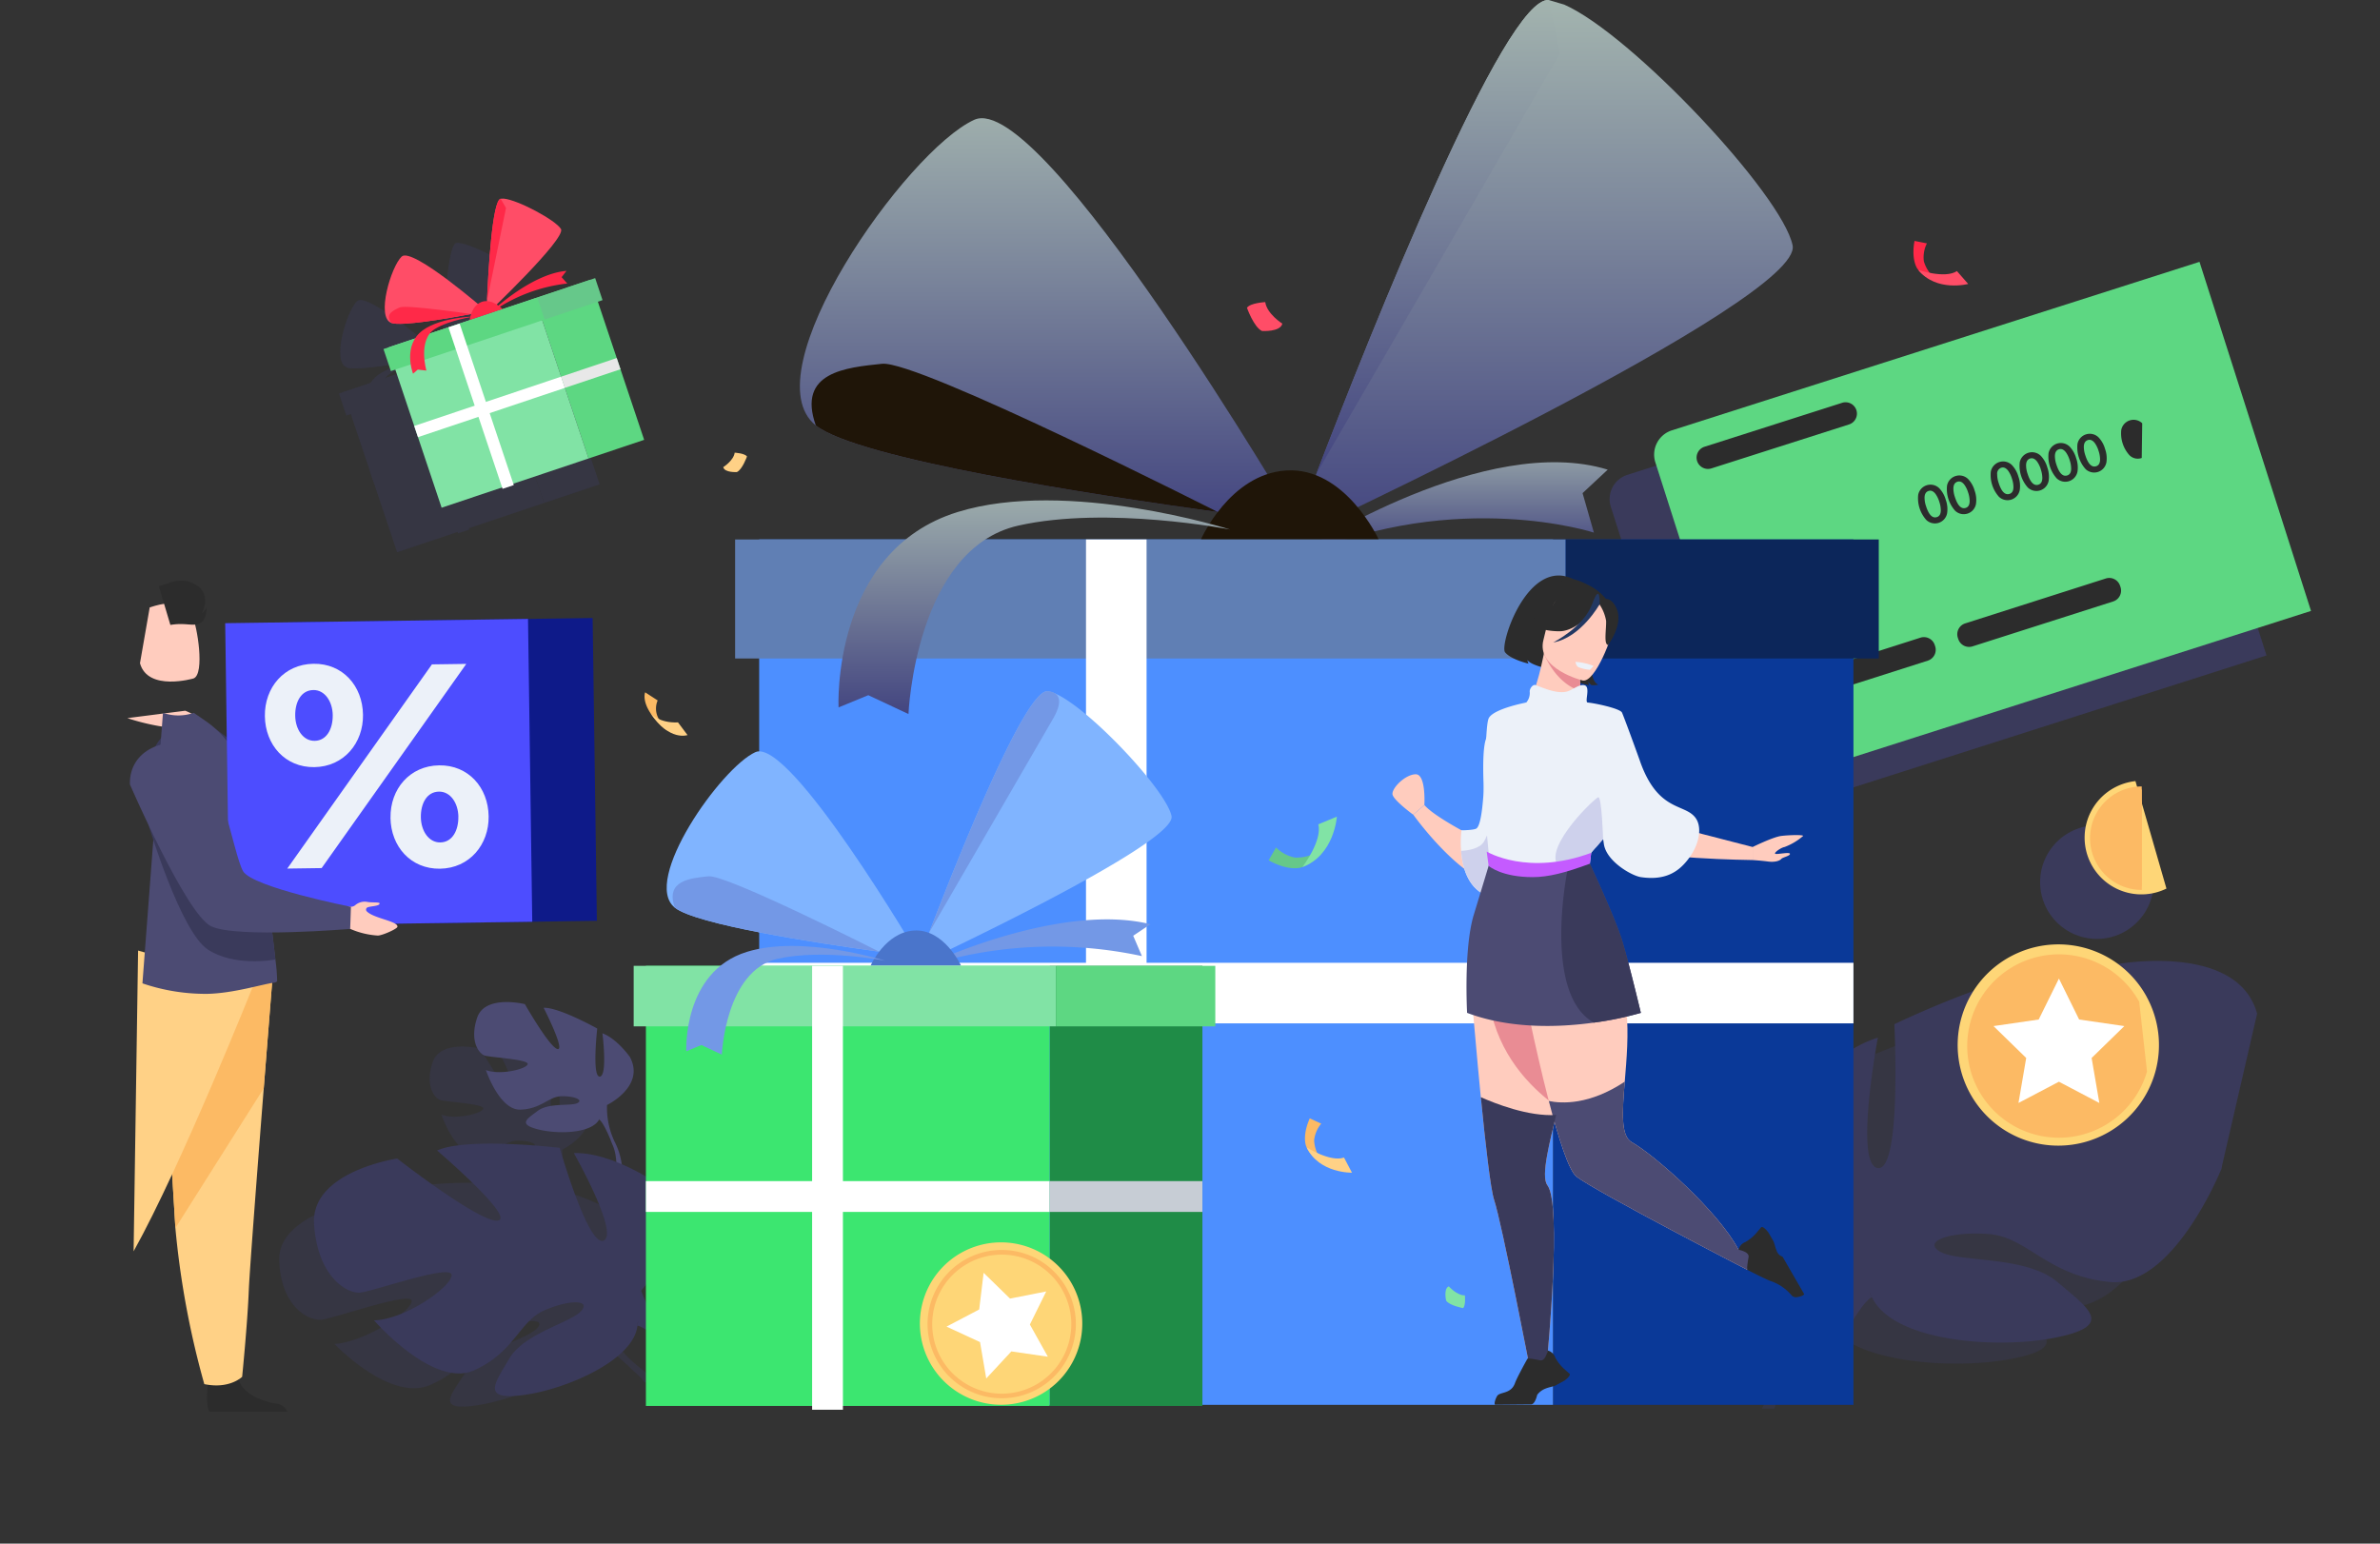 <svg xmlns="http://www.w3.org/2000/svg" xmlns:xlink="http://www.w3.org/1999/xlink" width="533.576" height="346.094" viewBox="0 0 533.576 346.094">
  <rect x="0" y="0" width="533.576" height="346.094" fill="#333333" stroke="none"/>
  <defs>
    <linearGradient id="linear-gradient" x1="0.5" x2="0.5" y2="1" gradientUnits="objectBoundingBox">
      <stop offset="0" stop-color="#a4b5af"/>
      <stop offset="1" stop-color="#434580"/>
    </linearGradient>
  </defs>
  <g id="Group_17794" data-name="Group 17794" transform="translate(5828.184 -8397.015)">
    <g id="Group_17791" data-name="Group 17791" transform="translate(-16.651 -461)">
      <path id="Path_46667" data-name="Path 46667" d="M1516.363,702.748l-118.317,37.791a5.7,5.7,0,0,1-7.141-3.683l-21.542-67.446a5.7,5.7,0,0,1,3.683-7.141l118.318-37.791" transform="translate(-6819.765 8302.224)" fill="#3a3a5b"/>
      <path id="Path_46668" data-name="Path 46668" d="M1483.447,882.713l-31.534,10.073a2.554,2.554,0,0,1-3.2-1.651l-.1-.3a2.554,2.554,0,0,1,1.652-3.2L1481.8,877.56a2.554,2.554,0,0,1,3.2,1.651l.1.3a2.554,2.554,0,0,1-1.651,3.2Z" transform="translate(-6872.758 8133.406)" fill="#3a3a5b"/>
      <path id="Path_46669" data-name="Path 46669" d="M1608.375,842.811l-31.533,10.072a2.553,2.553,0,0,1-3.2-1.651l-.1-.3a2.553,2.553,0,0,1,1.651-3.2l31.533-10.072a2.554,2.554,0,0,1,3.2,1.651l.1.3a2.553,2.553,0,0,1-1.651,3.2Z" transform="translate(-6956.131 8160.035)" fill="#3a3a5b"/>
      <path id="Path_46670" data-name="Path 46670" d="M1553.115,778.027a6.157,6.157,0,0,1,.3,3.018,2.789,2.789,0,0,1-4.673,1.493,7.329,7.329,0,0,1-1.812-5.638,2.81,2.81,0,0,1,4.695-1.5,6.19,6.19,0,0,1,1.49,2.626Zm-1.448.457a6.116,6.116,0,0,0-.824-1.738q-.731-.983-1.587-.709-.878.281-.9,1.491a5.894,5.894,0,0,0,.329,1.91q.939,2.943,2.438,2.463.868-.278.878-1.509a6.068,6.068,0,0,0-.33-1.9Z" transform="translate(-6938.4 8202.034)" fill="#3a3a5b"/>
      <path id="Path_46671" data-name="Path 46671" d="M1572.575,771.814a6.162,6.162,0,0,1,.3,3.018,2.79,2.79,0,0,1-4.672,1.493,7.326,7.326,0,0,1-1.813-5.637,2.81,2.81,0,0,1,4.694-1.5A6.189,6.189,0,0,1,1572.575,771.814Zm-1.448.457a6.1,6.1,0,0,0-.824-1.739q-.731-.982-1.587-.709a1.386,1.386,0,0,0-.9,1.491,5.9,5.9,0,0,0,.328,1.91q.941,2.943,2.438,2.463.868-.277.875-1.509a6.079,6.079,0,0,0-.329-1.91Z" transform="translate(-6951.391 8206.182)" fill="#3a3a5b"/>
      <path id="Path_46672" data-name="Path 46672" d="M1602.075,762.388a6.16,6.16,0,0,1,.3,3.018,2.791,2.791,0,0,1-4.673,1.493,7.329,7.329,0,0,1-1.812-5.638,2.81,2.81,0,0,1,4.695-1.5,6.189,6.189,0,0,1,1.489,2.626Zm-1.448.457a6.105,6.105,0,0,0-.824-1.739q-.73-.982-1.587-.709a1.388,1.388,0,0,0-.9,1.49,5.907,5.907,0,0,0,.328,1.91q.94,2.943,2.438,2.463.868-.278.878-1.509a6.069,6.069,0,0,0-.33-1.905Z" transform="translate(-6971.078 8212.471)" fill="#3a3a5b"/>
      <path id="Path_46673" data-name="Path 46673" d="M1621.544,756.171a6.158,6.158,0,0,1,.3,3.018,2.791,2.791,0,0,1-4.673,1.493,7.327,7.327,0,0,1-1.813-5.637,2.81,2.81,0,0,1,4.695-1.5,6.187,6.187,0,0,1,1.491,2.625Zm-1.448.457a6.1,6.1,0,0,0-.824-1.738q-.731-.983-1.587-.709-.878.281-.9,1.491a5.907,5.907,0,0,0,.328,1.91q.939,2.943,2.438,2.463.868-.277.878-1.509a6.088,6.088,0,0,0-.34-1.905Z" transform="translate(-6984.067 8216.62)" fill="#3a3a5b"/>
      <path id="Path_46674" data-name="Path 46674" d="M1641,749.955a6.16,6.16,0,0,1,.3,3.018,2.791,2.791,0,0,1-4.673,1.493,7.327,7.327,0,0,1-1.813-5.638,2.81,2.81,0,0,1,4.694-1.5,6.189,6.189,0,0,1,1.491,2.626Zm-1.448.457a6.106,6.106,0,0,0-.824-1.739q-.732-.982-1.588-.709a1.388,1.388,0,0,0-.9,1.491,5.9,5.9,0,0,0,.328,1.91q.94,2.942,2.438,2.463.868-.277.878-1.509a6.086,6.086,0,0,0-.329-1.9Z" transform="translate(-6997.058 8220.769)" fill="#3a3a5b"/>
      <path id="Path_46675" data-name="Path 46675" d="M1660.475,743.736a6.165,6.165,0,0,1,.3,3.018,2.791,2.791,0,0,1-4.673,1.493,7.326,7.326,0,0,1-1.813-5.638,2.81,2.81,0,0,1,4.695-1.5A6.186,6.186,0,0,1,1660.475,743.736Zm-1.447.457a6.114,6.114,0,0,0-.824-1.739q-.73-.983-1.587-.709-.875.281-.9,1.49a5.9,5.9,0,0,0,.328,1.91q.94,2.943,2.438,2.463.868-.277.878-1.509a6.088,6.088,0,0,0-.331-1.905Z" transform="translate(-7010.05 8224.918)" fill="#3a3a5b"/>
      <path id="Path_46676" data-name="Path 46676" d="M1689.975,734.315a6.158,6.158,0,0,1,.3,3.018,2.79,2.79,0,0,1-4.672,1.493,7.328,7.328,0,0,1-1.813-5.637,2.81,2.81,0,0,1,4.695-1.5,6.194,6.194,0,0,1,1.489,2.626Zm-1.448.457a6.107,6.107,0,0,0-.824-1.739q-.731-.983-1.587-.709-.875.281-.9,1.491a5.893,5.893,0,0,0,.328,1.91q.94,2.943,2.438,2.463.868-.277.878-1.509a6.081,6.081,0,0,0-.34-1.9Z" transform="translate(-7029.735 8231.204)" fill="#3a3a5b"/>
      <path id="Path_46677" data-name="Path 46677" d="M1709.74,731.116a2.791,2.791,0,0,1-4.673,1.493,7.327,7.327,0,0,1-1.813-5.637,2.81,2.81,0,0,1,4.7-1.5,7.329,7.329,0,0,1,1.79,5.644" transform="translate(-7042.726 8235.354)" fill="#3a3a5b"/>
      <path id="Path_46678" data-name="Path 46678" d="M1710.992,731.307a6.115,6.115,0,0,0-.824-1.739q-.731-.982-1.587-.709-.875.281-.9,1.491a5.908,5.908,0,0,0,.328,1.91q.94,2.943,2.438,2.463.868-.277.875-1.509A6.083,6.083,0,0,0,1710.992,731.307Z" transform="translate(-7045.729 8232.603)" fill="#3a3a5b"/>
      <path id="Path_46679" data-name="Path 46679" d="M1431.9,724.1l-30.86,9.856a2.555,2.555,0,0,1-3.2-1.651h0a2.555,2.555,0,0,1,1.651-3.2l30.86-9.856a2.554,2.554,0,0,1,3.2,1.651h0a2.553,2.553,0,0,1-1.652,3.2Z" transform="translate(-6838.873 8239.059)" fill="#3a3a5b"/>
      <path id="Path_46680" data-name="Path 46680" d="M1722.679,680.166a2.844,2.844,0,0,1-.049,1.882.412.412,0,0,0,.2.51" transform="translate(-7055.685 8265.06)" fill="#3a3a5b"/>
      <path id="Path_46681" data-name="Path 46681" d="M1721.2,674.918a3.9,3.9,0,0,0-1.561-2.069.418.418,0,0,0-.6.16l-.1.2a.412.412,0,0,0,.136.53,2.85,2.85,0,0,1,1.133,1.5" transform="translate(-7053.206 8269.988)" fill="#3a3a5b"/>
      <path id="Path_46682" data-name="Path 46682" d="M1722.539,667.181a.412.412,0,0,0-.58.174l-.056.109a.418.418,0,0,0,.161.546,5.033,5.033,0,0,1,2.2,2.786" transform="translate(-7055.192 8273.764)" fill="#3a3a5b"/>
      <path id="Path_46683" data-name="Path 46683" d="M1695.262,1209.369c-9.745,2.839-27.22-2.208-27.9-5.364s25.2-2.839,29.236-3.784" transform="translate(-7018.816 7917.992)" fill="#3a3a5b" opacity="0.4"/>
      <path id="Path_46684" data-name="Path 46684" d="M1559.543,1106.813c-4.369-15.14-31.588-10.408-31.588-10.408s-18.483,26.494-23.86,27.125,11.09-25.549,11.09-25.549c-10.417-.946-36.967,11.039-36.967,11.039s1.681,30.911-3.7,30.28,0-27.442,0-27.442c-10.082,2.838-19.491,13.878-19.491,13.878-11.762,17.979,13.441,31.225,13.441,31.225s.337,10.724-6.721,23.025h0a35.684,35.684,0,0,0-3.211,6.131h2.749q.336-1.038.746-2a.013.013,0,0,1,.005-.012l.011-.028c.189-.4.459-.965.8-1.658h0c.84-1.545,1.408-2.683,1.766-3.506a.04.04,0,0,0,0-.008c2.516-4.843,6.145-11.153,8.558-12.477a4.87,4.87,0,0,1-.585-1.184l.585,1.184c4.7,9.461,28.228,11.039,41.334,8.516s7.392-5.993.336-11.624-21.844-4.146-26.212-6.354,2.016-4.415,10.753-3.785,13.106,8.831,27.219,10.091,24.872-23.653,24.872-23.653" transform="translate(-6875.031 7987.74)" fill="#3a3a5b" opacity="0.4"/>
      <path id="Path_46685" data-name="Path 46685" d="M602.585,1130.429s1.2,9.582-.6,9.7-.566-10.774-.566-10.774-8.547-4.779-12.019-4.653c0,0,4.891,9.586,3.121,9.253s-7.324-10.071-7.324-10.071-8.925-2.226-10.7,3.035.4,8.079,1.716,8.5,9.9.832,9.613,1.933-6.2,2.527-9.364,1.326c0,0,3.024,9.023,7.734,8.865s6.333-2.967,9.246-3.012,4.981.865,3.484,1.561-6.368-.134-8.83,1.711-4.433,2.955-.142,4.114,12.126,1.081,13.893-2.167l.22-.406a1.781,1.781,0,0,1-.221.406c.772.515,1.839,2.821,2.567,4.582.1.3.264.713.51,1.278h0c.1.254.177.463.23.608,1.3,3.927.078,10.5.078,10.5l.913.306a15.465,15.465,0,0,0-.806-12.248,17.815,17.815,0,0,1-1.729-8.272s8.645-4.168,5.135-10.76C608.748,1135.738,605.867,1131.639,602.585,1130.429Z" transform="translate(-6289.032 7969.246)" fill="#3a3a5b" opacity="0.4"/>
      <path id="Path_46686" data-name="Path 46686" d="M472.415,1232.631c-.36-10.471,18.659-13.673,18.659-13.673s17.907,12.408,21.6,11.584-12.813-13.489-12.813-13.489c6.687-2.952,26.816-1.457,26.816-1.457s5.518,19.741,8.939,18.128-5.885-17.187-5.885-17.187c7.276-.505,15.868,4.278,15.868,4.278,11.636,8.6-2.194,22.6-2.194,22.6s2.077,6.792,9.384,12.9h0a23.3,23.3,0,0,1,3.439,3.113l-1.818.622q-.446-.574-.923-1.086a.008.008,0,0,0-.006-.006l-.013-.015c-.21-.206-.51-.5-.875-.858h0c-.887-.78-1.506-1.365-1.92-1.8h0c-2.7-2.463-6.453-5.6-8.337-5.877a3.171,3.171,0,0,0,.135-.878l-.135.878c-1.081,6.991-16.3,13.307-25.512,14.7s-6.175-2.08-2.715-7.2,13.558-7.544,15.973-9.917-2.28-2.31-7.925.064-6.774,8.5-15.839,12.485-21.521-9.185-21.521-9.185c7.054-.429,17.53-7.547,17.3-9.676s-17.279,3.93-20.149,4.251S472.772,1243.109,472.415,1232.631Z" transform="translate(-6221.349 7907.98)" fill="#3a3a5b" opacity="0.4"/>
      <g id="Group_17210" data-name="Group 17210" transform="translate(-5735.538 8912.487)" opacity="0.4">
        <g id="Group_17209" data-name="Group 17209" transform="translate(0 0)">
          <g id="Group_17193" data-name="Group 17193" transform="translate(33.937 18.214)">
            <rect id="Rectangle_10284" data-name="Rectangle 10284" width="13.15" height="37.875" transform="translate(0 4.179) rotate(-18.529)" fill="#3a3a5b"/>
          </g>
          <g id="Group_17194" data-name="Group 17194" transform="translate(0.999 22.393)">
            <rect id="Rectangle_10285" data-name="Rectangle 10285" width="34.74" height="37.875" transform="translate(0 11.04) rotate(-18.529)" fill="#3a3a5b"/>
          </g>
          <g id="Group_17195" data-name="Group 17195" transform="translate(6.886 39.953)">
            <rect id="Rectangle_10286" data-name="Rectangle 10286" width="34.74" height="2.651" transform="translate(0 11.047) rotate(-18.544)" fill="#3a3a5b"/>
          </g>
          <g id="Group_17196" data-name="Group 17196" transform="translate(39.825 35.778)">
            <rect id="Rectangle_10287" data-name="Rectangle 10287" width="13.15" height="2.651" transform="matrix(0.948, -0.318, 0.318, 0.948, 0, 4.182)" fill="#3a3a5b"/>
          </g>
          <g id="Group_17197" data-name="Group 17197" transform="translate(24.732 16.243)">
            <path id="Path_46687" data-name="Path 46687" d="M587.152,639.156s8.562-7.968,16.184-8.583l-1.091,1.411,1.268,1.423a36.5,36.5,0,0,0-16.471,6.09Z" transform="translate(-587.043 -630.573)" fill="#3a3a5b"/>
          </g>
          <g id="Group_17204" data-name="Group 17204" transform="translate(0.283)">
            <g id="Group_17198" data-name="Group 17198" transform="translate(0 12.793)">
              <path id="Path_46688" data-name="Path 46688" d="M536.317,632.662s-1.365.281-3.414.669c-5.435,1.026-15.666,2.793-17.877,1.995-3.472-1.253-.063-12.665,2.322-14.888S536.317,632.662,536.317,632.662Z" transform="translate(-513.545 -620.206)" fill="#3a3a5b"/>
            </g>
            <g id="Group_17201" data-name="Group 17201" transform="translate(22.803)">
              <g id="Group_17199" data-name="Group 17199" transform="translate(0 0.026)">
                <path id="Path_46689" data-name="Path 46689" d="M598.8,588.652c1.236,2.129-16.7,19.131-16.7,19.131s.037-1.17.116-3.024h0c.292-6.749,1.178-22.478,3.062-22.9a2.32,2.32,0,0,1,.7-.024C589.182,582.13,597.665,586.691,598.8,588.652Z" transform="translate(-582.099 -581.823)" fill="#3a3a5b"/>
              </g>
              <g id="Group_17200" data-name="Group 17200" transform="translate(0.117)">
                <path id="Path_46690" data-name="Path 46690" d="M586.715,583.875c-.542,2.689-4.2,20.548-4.263,20.826.292-6.749,1.179-22.478,3.062-22.9a1.219,1.219,0,0,1,.7-.024C586.624,581.912,587.014,582.39,586.715,583.875Z" transform="translate(-582.452 -581.742)" fill="#3a3a5b"/>
              </g>
            </g>
            <g id="Group_17202" data-name="Group 17202" transform="translate(0.931 24.308)">
              <path id="Path_46691" data-name="Path 46691" d="M534.767,656.432h0c-5.435,1.026-15.666,2.793-17.877,1.995-1.533-1.956.453-2.829,1.89-3.479S534.767,656.432,534.767,656.432Z" transform="translate(-516.336 -654.825)" fill="#3a3a5b"/>
            </g>
            <g id="Group_17203" data-name="Group 17203" transform="translate(19.044 23.019)">
              <path id="Path_46692" data-name="Path 46692" d="M570.8,655.21s.283-3.109,2.577-4.045c2.4-.975,4.8,1.573,4.8,1.573Z" transform="translate(-570.8 -650.943)" fill="#3a3a5b"/>
            </g>
          </g>
          <g id="Group_17205" data-name="Group 17205" transform="translate(0 22.215)">
            <rect id="Rectangle_10288" data-name="Rectangle 10288" width="36.35" height="5.209" transform="translate(0 11.551) rotate(-18.529)" fill="#3a3a5b"/>
          </g>
          <g id="Group_17206" data-name="Group 17206" transform="translate(34.466 17.861)">
            <rect id="Rectangle_10289" data-name="Rectangle 10289" width="13.701" height="5.209" transform="translate(0 4.354) rotate(-18.529)" fill="#3a3a5b"/>
          </g>
          <g id="Group_17207" data-name="Group 17207" transform="translate(5.974 26.471)">
            <path id="Path_46693" data-name="Path 46693" d="M545.077,661.323s-7.465.124-11.548,3.064c-4.7,3.389-2.222,9.763-2.222,9.763l1.065-.922,1.929.224s-2.018-6.954,1.941-9.35C539.664,662.032,545.077,661.323,545.077,661.323Z" transform="translate(-530.652 -661.323)" fill="#3a3a5b"/>
          </g>
          <g id="Group_17208" data-name="Group 17208" transform="translate(14.559 28.045)">
            <rect id="Rectangle_10290" data-name="Rectangle 10290" width="2.651" height="38.202" transform="translate(0 0.842) rotate(-18.529)" fill="#3a3a5b"/>
          </g>
        </g>
      </g>
      <g id="Group_17217" data-name="Group 17217" transform="translate(-5382.619 9079.73)" opacity="0.4">
        <g id="Group_17216" data-name="Group 17216" transform="translate(0 0)">
          <g id="Group_17211" data-name="Group 17211">
            <path id="Path_46694" data-name="Path 46694" d="M1608,1126.369q-.417.254-.847.488-.146.081-.293.158-.334.177-.669.344a22.557,22.557,0,0,1-20.818-40.009q.439-.239.878-.456c.292-.144.572-.277.86-.4a22.557,22.557,0,0,1,20.892,39.878Z" transform="translate(-1573.697 -1084.543)" fill="#3a3a5b"/>
          </g>
          <g id="Group_17214" data-name="Group 17214" transform="translate(2.122 2.224)">
            <g id="Group_17213" data-name="Group 17213" transform="translate(0 0)">
              <g id="Group_17212" data-name="Group 17212">
                <path id="Path_46695" data-name="Path 46695" d="M1600.687,1132.386a20.562,20.562,0,1,1,9.9-2.557A20.562,20.562,0,0,1,1600.687,1132.386Zm-.035-39.884h.006Z" transform="translate(-1580.096 -1091.258)" fill="#3a3a5b"/>
              </g>
            </g>
          </g>
          <g id="Group_17215" data-name="Group 17215" transform="translate(8.031 7.668)">
            <path id="Path_46696" data-name="Path 46696" d="M1612.5,1107.58l4.531,9.183,10.134,1.473-7.334,7.148,1.731,10.091-9.061-4.766-9.065,4.766,1.731-10.091-7.333-7.148,10.134-1.473Z" transform="translate(-1597.834 -1107.58)" fill="#3a3a5b"/>
          </g>
        </g>
      </g>
      <path id="Path_46697" data-name="Path 46697" d="M1683.145,980.869a12.731,12.731,0,0,1-4.525,17.017q-.236.144-.478.278l-.165.089c-.126.067-.251.131-.377.2a12.731,12.731,0,0,1-11.749-22.581c.163-.09.328-.176.493-.257s.323-.157.487-.229a12.717,12.717,0,0,1,16.316,5.49" transform="translate(-7013.419 8068.776)" fill="#3a3a5b"/>
      <path id="Path_46698" data-name="Path 46698" d="M1685.625,992.91a11.6,11.6,0,1,1-.984-8.822" transform="translate(-7015.83 8066.238)" fill="#3a3a5b"/>
      <path id="Path_46699" data-name="Path 46699" d="M1685.423,985.809a10.906,10.906,0,1,0,.927,8.3" transform="translate(-7017.218 8064.848)" fill="#3a3a5b"/>
      <path id="Path_46700" data-name="Path 46700" d="M1681.157,987.285l2.558,5.183,5.719.831-4.139,4.033.975,5.7-5.116-2.689-5.116,2.689.976-5.7-4.14-4.035,5.72-.831Z" transform="translate(-7022.502 8060.098)" fill="#3a3a5b"/>
      <path id="Path_46701" data-name="Path 46701" d="M1725.262,1186.805c-9.745,3.024-27.22-2.352-27.9-5.715s25.2-3.024,29.236-4.032" transform="translate(-7038.837 7933.452)" fill="#3a3a5b"/>
      <path id="Path_46702" data-name="Path 46702" d="M1589.543,1077.537c-4.369-16.13-31.588-11.09-31.588-11.09s-18.483,28.228-23.859,28.9,11.09-27.219,11.09-27.219c-10.417-1.008-36.967,11.762-36.967,11.762s1.681,32.932-3.7,32.26,0-29.236,0-29.236c-10.082,3.024-19.491,14.786-19.491,14.786-11.762,19.153,13.442,33.269,13.442,33.269s.337,11.425-6.721,24.531h0a38.834,38.834,0,0,0-3.211,6.535h2.749q.337-1.106.746-2.133a.017.017,0,0,1,.005-.013l.012-.029c.188-.425.458-1.03.8-1.765h0c.84-1.644,1.408-2.858,1.767-3.735v-.008c2.516-5.159,6.145-11.883,8.558-13.293a5.32,5.32,0,0,1-.585-1.261l.585,1.261c4.705,10.081,28.228,11.761,41.334,9.071s7.392-6.384.336-12.387-21.843-4.419-26.212-6.771,2.016-4.7,10.753-4.032,13.106,9.41,27.219,10.753,24.872-25.2,24.872-25.2" transform="translate(-6895.052 8007.764)" fill="#3a3a5b"/>
      <path id="Path_46703" data-name="Path 46703" d="M632.584,1100.43s1.2,9.582-.6,9.7-.566-10.774-.566-10.774-8.547-4.779-12.019-4.653c0,0,4.891,9.586,3.121,9.254s-7.324-10.071-7.324-10.071-8.925-2.226-10.7,3.035.4,8.079,1.716,8.5,9.9.832,9.613,1.933-6.2,2.528-9.364,1.326c0,0,3.024,9.023,7.734,8.865s6.333-2.967,9.246-3.012,4.981.865,3.484,1.56-6.368-.134-8.83,1.711-4.433,2.955-.142,4.114,12.126,1.081,13.893-2.167l.22-.406a1.782,1.782,0,0,1-.22.406c.772.515,1.839,2.821,2.567,4.582.1.3.264.713.51,1.278h0c.1.254.177.463.23.607,1.3,3.928.078,10.5.078,10.5l.913.306a15.465,15.465,0,0,0-.806-12.248,17.808,17.808,0,0,1-1.729-8.272s8.645-4.168,5.135-10.76C638.748,1105.738,635.867,1101.639,632.584,1100.43Z" transform="translate(-6309.054 7989.268)" fill="#4c4b73"/>
      <path id="Path_46704" data-name="Path 46704" d="M495.86,1206.9c-.772-11.819,18.635-14.689,18.635-14.689s18.875,14.684,22.634,13.9-13.687-15.7-13.687-15.7c6.754-3.068,27.488-.6,27.488-.6s6.436,22.469,9.885,20.784-6.713-19.6-6.713-19.6c7.455-.287,16.465,5.439,16.465,5.439,12.29,10.143-1.375,25.395-1.375,25.395a38,38,0,0,0,10.143,14.906h0a27.525,27.525,0,0,1,3.655,3.643l-1.844.631q-.48-.664-.99-1.26a.013.013,0,0,0-.006-.007l-.014-.018c-.224-.242-.544-.585-.939-1h0c-.94-.91-1.6-1.593-2.041-2.1v-.005c-2.871-2.883-6.848-6.557-8.791-6.951a3.768,3.768,0,0,0,.1-.975q-.051.468-.1.975c-.84,7.841-16.228,14.368-25.633,15.574s-6.424-2.584-3.069-8.227,13.633-7.977,16.021-10.558-2.433-2.691-8.135-.235-6.632,9.319-15.783,13.46-22.462-11.191-22.462-11.191c7.23-.209,17.711-7.826,17.392-10.235s-17.595,3.759-20.53,4.009S496.634,1218.722,495.86,1206.9Z" transform="translate(-6236.983 7925.564)" fill="#3a3a5b"/>
      <g id="Group_17218" data-name="Group 17218" transform="translate(-5382.556 8912.035)">
        <path id="Path_46705" data-name="Path 46705" d="M1578.81,588.839a7.691,7.691,0,0,1-2.6-3.9,6.969,6.969,0,0,1,.683-4.005l-2.772-.552s-.824,3.678.566,6.127a7.014,7.014,0,0,0,2.457,2.167,2.4,2.4,0,0,0,1.667.162Z" transform="translate(-1573.875 -580.386)" fill="#ff2948"/>
        <path id="Path_46706" data-name="Path 46706" d="M1585.78,600.191l2.523,2.883s-7.129,1.893-11.2-3.15C1577.1,599.931,1583.108,601.961,1585.78,600.191Z" transform="translate(-1576.029 -593.429)" fill="#ff4d67"/>
      </g>
      <g id="Group_17219" data-name="Group 17219" transform="translate(-5667.034 9013.243)">
        <path id="Path_46707" data-name="Path 46707" d="M724.145,892.59a4.616,4.616,0,0,1-2.558-6.121l-2.8-1.819s-1.148,2.587,3.032,6.942C724.551,894.442,724.145,892.59,724.145,892.59Z" transform="translate(-718.643 -884.65)" fill="#fcba64"/>
        <path id="Path_46708" data-name="Path 46708" d="M731.019,903.694s-4.039,1.478-8.273-4.868c0,0,1.811,2.227,6.137,2.026Z" transform="translate(-721.381 -894.111)" fill="#ffd186"/>
      </g>
      <path id="Path_46709" data-name="Path 46709" d="M771.687,726.358s2.326-1.469,2.57-3.244c0,0,2.265.122,2.753.857,0,0-1.041,2.938-2.265,3.488C774.748,727.459,771.992,727.643,771.687,726.358Z" transform="translate(-6421.076 8236.396)" fill="#ffd186"/>
      <path id="Path_46710" data-name="Path 46710" d="M1132.594,626.446s-3.465-2.189-3.83-4.833c0,0-3.374.182-4.1,1.277,0,0,1.55,4.376,3.374,5.2C1128.033,628.089,1132.141,628.364,1132.594,626.446Z" transform="translate(-6656.639 8304.135)" fill="#ff4d67"/>
      <path id="Path_46711" data-name="Path 46711" d="M1546.363,672.748l-118.318,37.791a5.7,5.7,0,0,1-7.141-3.683l-21.542-67.446a5.7,5.7,0,0,1,3.683-7.141l118.317-37.791" transform="translate(-6839.786 8322.245)" fill="#5dd782"/>
      <path id="Path_46712" data-name="Path 46712" d="M1513.447,852.714l-31.534,10.072a2.553,2.553,0,0,1-3.2-1.651l-.1-.3a2.554,2.554,0,0,1,1.652-3.2L1511.8,847.56a2.554,2.554,0,0,1,3.2,1.651l.1.3a2.555,2.555,0,0,1-1.651,3.2Z" transform="translate(-6892.779 8153.426)" fill="#2c2c2c"/>
      <path id="Path_46713" data-name="Path 46713" d="M1638.376,812.812l-31.533,10.072a2.554,2.554,0,0,1-3.2-1.651l-.1-.3a2.554,2.554,0,0,1,1.651-3.2l31.534-10.072a2.554,2.554,0,0,1,3.2,1.651l.1.3A2.555,2.555,0,0,1,1638.376,812.812Z" transform="translate(-6976.152 8180.056)" fill="#2c2c2c"/>
      <path id="Path_46714" data-name="Path 46714" d="M1583.115,748.027a6.159,6.159,0,0,1,.3,3.018,2.789,2.789,0,0,1-4.673,1.493,7.329,7.329,0,0,1-1.812-5.638,2.81,2.81,0,0,1,4.694-1.5,6.188,6.188,0,0,1,1.489,2.626Zm-1.448.457a6.113,6.113,0,0,0-.824-1.739q-.732-.983-1.587-.709-.875.281-.9,1.491a5.9,5.9,0,0,0,.329,1.91q.939,2.943,2.438,2.463.868-.278.878-1.509a6.072,6.072,0,0,0-.331-1.9Z" transform="translate(-6958.421 8222.055)" fill="#2c2c2c"/>
      <path id="Path_46715" data-name="Path 46715" d="M1602.574,741.814a6.164,6.164,0,0,1,.3,3.018,2.791,2.791,0,0,1-4.673,1.493,7.325,7.325,0,0,1-1.813-5.637,2.81,2.81,0,0,1,4.694-1.5A6.183,6.183,0,0,1,1602.574,741.814Zm-1.448.457a6.107,6.107,0,0,0-.824-1.739q-.73-.982-1.587-.709-.878.281-.9,1.491a5.907,5.907,0,0,0,.328,1.91q.94,2.942,2.438,2.463.868-.277.878-1.509a6.086,6.086,0,0,0-.33-1.91Z" transform="translate(-6971.412 8226.203)" fill="#2c2c2c"/>
      <path id="Path_46716" data-name="Path 46716" d="M1632.076,732.388a6.165,6.165,0,0,1,.3,3.018,2.791,2.791,0,0,1-4.673,1.493,7.328,7.328,0,0,1-1.812-5.638,2.81,2.81,0,0,1,4.695-1.5A6.189,6.189,0,0,1,1632.076,732.388Zm-1.447.457a6.122,6.122,0,0,0-.824-1.739q-.731-.983-1.587-.709a1.388,1.388,0,0,0-.9,1.49,5.888,5.888,0,0,0,.329,1.91q.939,2.943,2.438,2.463.868-.277.878-1.509a6.083,6.083,0,0,0-.332-1.9Z" transform="translate(-6991.099 8232.491)" fill="#2c2c2c"/>
      <path id="Path_46717" data-name="Path 46717" d="M1651.545,726.171a6.153,6.153,0,0,1,.3,3.018,2.791,2.791,0,0,1-4.672,1.493,7.326,7.326,0,0,1-1.812-5.638,2.81,2.81,0,0,1,4.694-1.5,6.183,6.183,0,0,1,1.49,2.626Zm-1.448.457a6.094,6.094,0,0,0-.823-1.738q-.731-.983-1.587-.709-.875.281-.9,1.49a5.9,5.9,0,0,0,.328,1.91q.939,2.943,2.438,2.463.868-.277.875-1.509a6.087,6.087,0,0,0-.34-1.9Z" transform="translate(-7004.089 8236.641)" fill="#2c2c2c"/>
      <path id="Path_46718" data-name="Path 46718" d="M1671,719.953a6.158,6.158,0,0,1,.3,3.018,2.79,2.79,0,0,1-4.673,1.493,7.329,7.329,0,0,1-1.813-5.638,2.81,2.81,0,0,1,4.694-1.5A6.187,6.187,0,0,1,1671,719.953Zm-1.448.457a6.112,6.112,0,0,0-.824-1.739q-.732-.982-1.588-.709-.875.281-.9,1.49a5.89,5.89,0,0,0,.327,1.91q.941,2.942,2.438,2.463.868-.277.878-1.509a6.076,6.076,0,0,0-.329-1.905Z" transform="translate(-7017.079 8240.79)" fill="#2c2c2c"/>
      <path id="Path_46719" data-name="Path 46719" d="M1690.474,713.738a6.167,6.167,0,0,1,.3,3.018,2.791,2.791,0,0,1-4.673,1.493,7.325,7.325,0,0,1-1.813-5.638,2.81,2.81,0,0,1,4.695-1.5,6.192,6.192,0,0,1,1.49,2.626Zm-1.448.457a6.11,6.11,0,0,0-.824-1.739q-.731-.983-1.588-.709-.875.281-.9,1.49a5.907,5.907,0,0,0,.328,1.91q.94,2.943,2.438,2.463.868-.277.875-1.509a6.083,6.083,0,0,0-.33-1.905Z" transform="translate(-7030.069 8244.938)" fill="#2c2c2c"/>
      <path id="Path_46720" data-name="Path 46720" d="M1718.384,709.47a2.613,2.613,0,0,1-2.78-.645,7.327,7.327,0,0,1-1.813-5.638,2.81,2.81,0,0,1,4.7-1.5" transform="translate(-7049.756 8251.228)" fill="#2c2c2c"/>
      <path id="Path_46721" data-name="Path 46721" d="M1720.709,705.781q-.731-.983-1.587-.709-.875.281-.9,1.491a5.886,5.886,0,0,0,.328,1.91q.941,2.942,2.438,2.463" transform="translate(-7052.762 8248.475)" fill="#2c2c2c"/>
      <path id="Path_46722" data-name="Path 46722" d="M1461.9,694.1l-30.859,9.856a2.555,2.555,0,0,1-3.2-1.651h0a2.554,2.554,0,0,1,1.651-3.2l30.86-9.856a2.554,2.554,0,0,1,3.2,1.65h0a2.554,2.554,0,0,1-1.651,3.2Z" transform="translate(-6858.895 8259.081)" fill="#2c2c2c"/>
      <rect id="Rectangle_10291" data-name="Rectangle 10291" width="67.362" height="194.029" transform="translate(-5463.369 8978.969)" fill="#0a3998"/>
      <rect id="Rectangle_10292" data-name="Rectangle 10292" width="177.963" height="194.029" transform="translate(-5641.332 8978.969)" fill="#4d8fff"/>
      <rect id="Rectangle_10293" data-name="Rectangle 10293" width="13.58" height="177.963" transform="translate(-5463.369 9073.885) rotate(90)" fill="#fff"/>
      <rect id="Rectangle_10294" data-name="Rectangle 10294" width="13.58" height="67.362" transform="translate(-5396.006 9073.885) rotate(90)" fill="#fff"/>
      <path id="Path_46723" data-name="Path 46723" d="M1163.121,748.95s40.205-26.126,67.534-17.731l-5.638,5.267,2.536,8.848s-30.39-9.9-65.269,5.105Z" transform="translate(-6681.751 8232.098)" fill="url(#linear-gradient)"/>
      <path id="Path_46724" data-name="Path 46724" d="M862.448,498.019c15.209-6.916,72.229,90.258,72.229,90.258s-7.094-.857-17.667-2.312c-28.069-3.861-80.644-11.938-90.082-19.41-14.828-11.742,20.309-61.612,35.518-68.534" transform="translate(-6455.558 8386.853)" fill="url(#linear-gradient)"/>
      <path id="Path_46725" data-name="Path 46725" d="M1215.962,419.016c15.093,6.642,48.874,42.607,51.207,53.984,2.536,12.357-112.28,65.729-112.28,65.729s2.089-5.647,5.487-14.493l.01-.014C1172.8,491.92,1202.7,416.96,1212.53,418" transform="translate(-6676.814 8440.03)" fill="url(#linear-gradient)"/>
      <path id="Path_46726" data-name="Path 46726" d="M1226.025,430c-7.012,12.181-53.873,92.961-54.607,94.219,12.414-32.3,42.317-107.262,52.143-106.225" transform="translate(-6687.842 8440.031)" fill="url(#linear-gradient)"/>
      <path id="Path_46727" data-name="Path 46727" d="M922.3,696.4h-.019c-28.069-3.861-80.644-11.939-90.081-19.41-4.261-12,6.8-12.98,14.841-13.825S922.3,696.4,922.3,696.4Z" transform="translate(-6460.832 8276.414)" fill="#1f1508"/>
      <path id="Path_46728" data-name="Path 46728" d="M1093.65,750.5s6.436-14.642,19.1-15.452c13.232-.846,20.745,15.452,20.745,15.452Z" transform="translate(-6635.944 8228.455)" fill="#1f1508"/>
      <rect id="Rectangle_10295" data-name="Rectangle 10295" width="186.213" height="26.687" transform="translate(-5646.726 8978.969)" fill="#607fb4"/>
      <rect id="Rectangle_10296" data-name="Rectangle 10296" width="70.186" height="26.687" transform="translate(-5460.514 8978.969)" fill="#0c265a"/>
      <path id="Path_46729" data-name="Path 46729" d="M937.129,761.8s-36.472-11.553-61.082-3.913c-28.369,8.8-26.686,43.807-26.686,43.807l6.672-2.743,9.006,4.225s1.52-37.064,24.648-42.253C909.684,756.436,937.129,761.8,937.129,761.8Z" transform="translate(-6472.9 8214.934)" fill="url(#linear-gradient)"/>
      <rect id="Rectangle_10297" data-name="Rectangle 10297" width="13.58" height="194.009" transform="translate(-5568.062 8978.969)" fill="#fff"/>
      <rect id="Rectangle_10298" data-name="Rectangle 10298" width="13.15" height="37.875" transform="translate(-5691.623 8924.901) rotate(-18.529)" fill="#5dd782"/>
      <rect id="Rectangle_10299" data-name="Rectangle 10299" width="34.74" height="37.875" transform="translate(-5724.561 8935.94) rotate(-18.529)" fill="#81e3a5"/>
      <rect id="Rectangle_10300" data-name="Rectangle 10300" width="2.651" height="34.74" transform="translate(-5685.734 8942.468) rotate(71.456)" fill="#fff"/>
      <rect id="Rectangle_10301" data-name="Rectangle 10301" width="2.651" height="13.15" transform="matrix(0.318, 0.948, -0.948, 0.318, -5673.267, 8938.288)" fill="#e8e8e8"/>
      <path id="Path_46730" data-name="Path 46730" d="M617.152,609.156s8.562-7.968,16.184-8.583l-1.091,1.411,1.268,1.423a36.5,36.5,0,0,0-16.471,6.09Z" transform="translate(-6317.87 8318.178)" fill="#ff2948"/>
      <path id="Path_46731" data-name="Path 46731" d="M566.317,602.662s-1.365.281-3.414.669c-5.435,1.026-15.666,2.793-17.877,1.995-3.472-1.253-.063-12.665,2.322-14.888S566.317,602.662,566.317,602.662Z" transform="translate(-6268.822 8325.096)" fill="#ff4d67"/>
      <path id="Path_46732" data-name="Path 46732" d="M615.976,551.866c3.206.292,11.687,4.855,12.827,6.815,1.236,2.129-16.7,19.131-16.7,19.131s.037-1.17.116-3.024h0c.292-6.749,1.178-22.478,3.062-22.9" transform="translate(-6314.572 8350.683)" fill="#ff4d67"/>
      <path id="Path_46733" data-name="Path 46733" d="M616.715,554.009c-.542,2.689-4.2,20.548-4.263,20.826.292-6.749,1.179-22.478,3.062-22.9" transform="translate(-6314.808 8350.634)" fill="#ff2948"/>
      <path id="Path_46734" data-name="Path 46734" d="M564.767,626.432h0c-5.435,1.026-15.666,2.793-17.876,1.995-1.533-1.956.453-2.829,1.889-3.479S564.767,626.432,564.767,626.432Z" transform="translate(-6270.682 8301.992)" fill="#ff2948"/>
      <path id="Path_46735" data-name="Path 46735" d="M600.8,625.21s.283-3.109,2.577-4.045c2.4-.975,4.8,1.573,4.8,1.573Z" transform="translate(-6307.033 8304.583)" fill="#ff2948"/>
      <rect id="Rectangle_10302" data-name="Rectangle 10302" width="36.35" height="5.209" transform="translate(-5725.559 8936.275) rotate(-18.529)" fill="#5dd782"/>
      <rect id="Rectangle_10303" data-name="Rectangle 10303" width="13.701" height="5.209" transform="translate(-5691.094 8924.724) rotate(-18.529)" fill="#66c88a"/>
      <path id="Path_46736" data-name="Path 46736" d="M575.077,631.323s-7.465.124-11.548,3.064c-4.7,3.389-2.222,9.763-2.222,9.763l1.065-.922,1.929.224s-2.018-6.954,1.941-9.35C569.664,632.032,575.077,631.323,575.077,631.323Z" transform="translate(-6280.238 8297.654)" fill="#ff2948"/>
      <rect id="Rectangle_10304" data-name="Rectangle 10304" width="2.651" height="38.202" transform="translate(-5711 8931.395) rotate(-18.529)" fill="#fff"/>
      <g id="Group_17221" data-name="Group 17221" transform="translate(-5499.353 8987.054)">
        <path id="Path_46737" data-name="Path 46737" d="M1310.44,818.418s-4.93,2.9-1.9,8.532c0,0-4.317-.79-5.252-2.08a3.406,3.406,0,0,0,.269.807s-3.968-.9-5.267-2.555,5.072-21.493,15.386-16.356c0,0,9.433,1.75,5.739,12.223s-.2,11.4-.2,11.4a5.144,5.144,0,0,1-1.566.1s-.618-.443-.65-.857a2.525,2.525,0,0,0,.1.867s-3.862-.641-5.364-2.561S1309.317,820.484,1310.44,818.418Z" transform="translate(-1273.049 -805.92)" fill="#2c2c2c"/>
        <path id="Path_46738" data-name="Path 46738" d="M1313.678,894.18l-.018.006C1313.631,894.182,1313.642,894.18,1313.678,894.18Z" transform="translate(-1283.409 -864.822)" fill="#ffb27d"/>
        <path id="Path_46739" data-name="Path 46739" d="M1325.734,866.4c.144,1.3.318,2.463.39,3.018.174,1.243-11.625.434-12.378.432.524-.228,2.125-5.3,2.633-7.242.614-2.349,1.1-4.886,1.1-4.886l8.332.527.5.031a28.877,28.877,0,0,0-.678,3.2c-.021.134-.039.27-.057.4A21.6,21.6,0,0,0,1325.734,866.4Z" transform="translate(-1283.481 -840.488)" fill="#ffccbe"/>
        <path id="Path_46740" data-name="Path 46740" d="M1319.275,824.412a24.085,24.085,0,0,1-1.073-7.568c.2-2.341,3.534-10.346,11.561-6.942a11.725,11.725,0,0,1,4.23,3.024c1.487,1.7,3.4,5.037-1.439,11.509l-1.408,2.243Z" transform="translate(-1286.424 -808.023)" fill="#2c2c2c"/>
        <path id="Path_46741" data-name="Path 46741" d="M1333.117,866.875c-5.829-1.707-8.3-8.44-8.3-8.44,2.465.072,5.677,1.784,8.193,3.523-.021.134-.039.269-.057.4A21.6,21.6,0,0,0,1333.117,866.875Z" transform="translate(-1290.869 -840.967)" fill="#e98c94"/>
        <path id="Path_46742" data-name="Path 46742" d="M1332.96,838.058s-10.534-2.6-8.809-9.135,1.521-11.268,8.318-9.882,7.44,4.222,7.4,6.539S1335.75,838.567,1332.96,838.058Z" transform="translate(-1290.298 -814.515)" fill="#ffccbe"/>
        <path id="Path_46743" data-name="Path 46743" d="M1332.119,818.381s-4.9,6.9-9.6,6.869-6.3-1.72-6.3-1.72a12.906,12.906,0,0,0,6.031-6.29S1330.91,814.161,1332.119,818.381Z" transform="translate(-1285.119 -812.75)" fill="#2c2c2c"/>
        <path id="Path_46744" data-name="Path 46744" d="M1361.4,822.512a9.569,9.569,0,0,1,1.773,4.079c.082,1.8-.585,5.287.44,5.435,0,0,3.542-4.634,1.89-8.224C1363.753,820,1361.4,822.512,1361.4,822.512Z" transform="translate(-1315.277 -816.448)" fill="#2c2c2c"/>
        <path id="Path_46745" data-name="Path 46745" d="M1341.5,820.559s-4.17,7.482-10.408,8.583c0,0,6.864-3.458,8.737-8.629S1341.5,820.559,1341.5,820.559Z" transform="translate(-1295.054 -814.131)" fill="#233862"/>
        <path id="Path_46746" data-name="Path 46746" d="M1346.08,864.091s.132.995.766,1.23a9.2,9.2,0,0,0,2.489.556,8.424,8.424,0,0,0,.8-.875,13.123,13.123,0,0,0-4.056-.908Z" transform="translate(-1305.056 -844.735)" fill="#ecf1f9"/>
        <path id="Path_46747" data-name="Path 46747" d="M1295.016,1098.217q-.2.839-.4,1.658c-.794,3.3-1.533,6.357-2,8.917-.606,3.332-.748,5.809.046,6.852,3.271,4.291,0,38.313,0,38.313l-3.722,3.833s-6.47-33.593-8.224-38.856c-.8-2.393-1.96-12.614-2.986-23.046q-.079-.78-.154-1.566c-.178-1.825-.348-3.643-.515-5.417-.921-9.872-1.609-18.324-1.609-18.324s6.862-4.825,13.1-5.364c3.673-.32,7.128.849,8.834,5.364C1299.871,1077.149,1297.354,1088.481,1295.016,1098.217Z" transform="translate(-1257.921 -978.935)" fill="#ffccbe"/>
        <path id="Path_46748" data-name="Path 46748" d="M1304.335,1098.211c-5.1-3.682-12.273-10.235-14.876-20.978-.5-5.34,3.713-10.416,8.413-12.018,3.673-.32,7.128.849,8.834,5.364C1309.19,1077.143,1306.677,1088.48,1304.335,1098.211Z" transform="translate(-1267.241 -978.933)" fill="#e98c94"/>
        <path id="Path_46749" data-name="Path 46749" d="M1386.253,969.458l25.059,6.472v2.926s-24.937-.292-26.546-3.071S1386.253,969.458,1386.253,969.458Z" transform="translate(-1330.563 -915.06)" fill="#ffccbe"/>
        <path id="Path_46750" data-name="Path 46750" d="M1361.692,1117.732l-1.17,4.836s-33.9-17.505-38.282-20.873c-1.761-1.351-4.088-8.687-6.242-16.986-3.211-12.369-6.039-26.875-6.039-26.875s4.752-18.277,17.473-7.091c7.608,6.693,6.427,19.592,5.594,29.623-.555,6.73-.954,12.172,1.57,13.582,4.924,2.748,19.373,15.411,23.945,24.116Z" transform="translate(-1280.949 -966.89)" fill="#ffccbe"/>
        <path id="Path_46751" data-name="Path 46751" d="M1255.339,935.2c-8.852-2.253-18.583-15.987-18.583-15.987l2.493-2.162c2.581,3.043,13.311,8.284,13.311,8.284-.058-2.785.016-5.325.2-7.635,1.191-15.71,7.113-20.945,8.729-22.093a3.842,3.842,0,0,1,.412-.264s.005.114.015.331c.023.467.066,1.408.11,2.7C1262.341,907.98,1262.732,937.084,1255.339,935.2Z" transform="translate(-1232.094 -865.596)" fill="#ffccbe"/>
        <path id="Path_46752" data-name="Path 46752" d="M1283.718,913.82c-.458,11.208-2.135,22.306-7.015,21.592-5.981-.875-7.539-6.455-7.857-10.606a23.84,23.84,0,0,1,.086-4.611s2.944-.013,3.421-.453c2.261-2.088,1.59-22.57,2.708-24.7s8.38-3.492,8.38-3.492S1284.176,902.74,1283.718,913.82Z" transform="translate(-1253.467 -863.069)" fill="#ecf1f9"/>
        <path id="Path_46753" data-name="Path 46753" d="M1283.867,943.052c-.458,11.208-2.135,22.306-7.015,21.592-5.981-.875-7.54-6.455-7.857-10.606,1.468-.074,4.053-.432,5.081-2,1.471-2.243,6.059-16.679,6.059-16.679S1281.936,938.6,1283.867,943.052Z" transform="translate(-1253.609 -892.303)" fill="#ced1ec"/>
        <path id="Path_46754" data-name="Path 46754" d="M1331.549,909.536c1.621,2.3.728,6.767-2.672,10.36-2.111,2.231-4.974,3.553-9.628,2.867-2.029-.3-7.7-3.5-8.289-7.4-.107-.707-.167-1.121-.167-1.121a22.253,22.253,0,0,0-2.677,3.071c-.044.219-.266,2.172-.3,2.438a9.413,9.413,0,0,0,.189,1.509s-12.33,5.393-22.522-.748c0,0-2.906-24.906-.819-29.049,1.038-2.06,6.856-6.069,8.882-7.84a3.237,3.237,0,0,0,.792-2.373c-.1-.653.649-1.756,1.279-1.555,1.218.39,4.666,2.095,7.091,1.445,1.208-.321,2.741-1.717,3.913-1.4,1.431.39-.081,3.836.731,3.881,1.118.055,7.156,1.263,7.664,2.237.175.339,1.911,4.934,4.086,11.018a.094.094,0,0,1,0,.016C1323.178,908.3,1329.166,906.157,1331.549,909.536Z" transform="translate(-1263.562 -855.138)" fill="#ecf1f9"/>
        <path id="Path_46755" data-name="Path 46755" d="M1343.289,964.77s-.3-9.5-1.073-9.385-11.842,10.777-9.211,15.041S1343.289,964.77,1343.289,964.77Z" transform="translate(-1296.067 -905.667)" fill="#ced1ec"/>
        <path id="Path_46756" data-name="Path 46756" d="M1311.742,1033.2a73.632,73.632,0,0,1-10.557,2.189c-7.786,1.072-18.67,1.463-28.392-2.189,0,0-.8-14.464,1.5-22s3.381-11.149,3.381-11.149a48.743,48.743,0,0,0,18.6.52,30.3,30.3,0,0,0,3.931-1.016s5.781,12.274,7.372,17.534S1311.742,1033.2,1311.742,1033.2Z" transform="translate(-1256.061 -935.14)" fill="#4c4b73"/>
        <path id="Path_46757" data-name="Path 46757" d="M1354.377,1033.2a73.62,73.62,0,0,1-10.563,2.185c-11.533-6.535-5.908-34.053-5.908-34.053q.515-.417,1-.77a30.3,30.3,0,0,0,3.931-1.016s5.781,12.274,7.372,17.534S1354.377,1033.2,1354.377,1033.2Z" transform="translate(-1298.689 -935.138)" fill="#3a3a5b"/>
        <g id="Group_17220" data-name="Group 17220" transform="translate(21.122 61.893)">
          <path id="Path_46758" data-name="Path 46758" d="M1296.541,997.719c-6.836,0-9.656-2.352-9.862-2.513l-.442-3.219c.066.049,9.239,5.561,23.434.282l-.3,2.438C1303.9,996.736,1300.088,997.719,1296.541,997.719Z" transform="translate(-1286.237 -991.988)" fill="#c45bff"/>
        </g>
        <path id="Path_46759" data-name="Path 46759" d="M1465.5,983.548s4.6-2.265,6.425-2.483,4.9-.292,4.9,0a13.64,13.64,0,0,1-4.167,2.483c-.875.148-2.558,1.39-2.048,1.537s3.219-.475,3.253,0-1.648.768-1.937,1.133-1.315.8-2.961.585-3.464-.329-3.464-.329Z" transform="translate(-1384.752 -922.677)" fill="#ffccbe"/>
        <path id="Path_46760" data-name="Path 46760" d="M1229.891,946.769l-2.5,2.18s-4.44-3.244-4.652-4.573v-.133c0-1.383,2.818-4.254,5.158-4.36a1.262,1.262,0,0,1,.638.16c1.246.781,1.395,4.027,1.384,5.709C1229.912,946.365,1229.891,946.769,1229.891,946.769Z" transform="translate(-1222.74 -895.323)" fill="#ffccbe"/>
        <path id="Path_46761" data-name="Path 46761" d="M1373.813,1184.439l-1.17,4.836s-33.9-17.505-38.282-20.873c-1.761-1.351-4.088-8.687-6.242-16.986,2.893.594,9.141.91,17.028-4.344-.555,6.73-.954,12.172,1.57,13.583,4.924,2.747,19.373,15.411,23.945,24.116Z" transform="translate(-1293.065 -1033.594)" fill="#4c4b73"/>
        <path id="Path_46762" data-name="Path 46762" d="M1465.874,1251.692l-.03-.007a2.116,2.116,0,0,1-1.311-1.377c-.3-.731-.4-1.329-.675-2.048l-1.145-1.975c-1.2-1.576-1.617-1.207-1.617-1.207s-.313.4-.776.93a9.636,9.636,0,0,1-2.763,2.4,2.411,2.411,0,0,0-1.184.927,2.284,2.284,0,0,0-.353.812s2.458.429,2.243,1.64c-.418,2.341-.319,2.771-.276,2.848l.015.016s4.194,2.194,5.532,2.626a10.467,10.467,0,0,1,4.4,3.126,1.378,1.378,0,0,0,1.171.37c.629-.1,1.444-.3,1.624-.683Z" transform="translate(-1378.425 -1098.971)" fill="#2c2c2c"/>
        <path id="Path_46763" data-name="Path 46763" d="M1297.23,1177.284c3.27,4.292,0,38.313,0,38.313l-3.722,3.833s-6.47-33.592-8.225-38.856c-.8-2.393-1.96-12.614-2.986-23.046,3.1,1.384,10.667,4.4,16.887,3.987-.794,3.3-1.533,6.358-2,8.917C1296.581,1173.763,1296.431,1176.239,1297.23,1177.284Z" transform="translate(-1262.488 -1040.568)" fill="#3a3a5b"/>
        <path id="Path_46764" data-name="Path 46764" d="M1307.176,1335.1l-2.008,1.088c-.729.257-1.331.333-2.071.618a4.283,4.283,0,0,0-1.951,1.426c-.566,2.3-1.371,2.157-1.371,2.157l-8.066.075c-.38-.2.264-1.819.573-2.122.763-.751,3.045-.374,3.878-2.729.469-1.327,2.784-5.455,2.784-5.455l.016-.014c.078-.041.507-.127,2.838.36,1.2.249,1.7-2.2,1.7-2.2a2.279,2.279,0,0,1,.8.376,2.407,2.407,0,0,1,.891,1.211,9.656,9.656,0,0,0,2.324,2.828c.515.478.908.8.908.8S1308.787,1333.953,1307.176,1335.1Z" transform="translate(-1268.693 -1154.541)" fill="#2c2c2c"/>
      </g>
      <g id="Group_17223" data-name="Group 17223" transform="translate(-5669.468 9013)">
        <rect id="Rectangle_10305" data-name="Rectangle 10305" width="34.258" height="98.676" transform="translate(93.248 61.567)" fill="#1f8c47"/>
        <rect id="Rectangle_10306" data-name="Rectangle 10306" width="90.505" height="98.676" transform="translate(2.744 61.567)" fill="#3ce670"/>
        <rect id="Rectangle_10307" data-name="Rectangle 10307" width="6.906" height="90.505" transform="translate(93.248 109.836) rotate(90)" fill="#fff"/>
        <rect id="Rectangle_10308" data-name="Rectangle 10308" width="6.906" height="34.258" transform="translate(127.506 109.836) rotate(90)" fill="#c7cdd5"/>
        <path id="Path_46765" data-name="Path 46765" d="M916.938,1046.6s27.747-12.594,47.087-7.808l-3.861,2.584,1.951,4.563a95.105,95.105,0,0,0-45.729,1.407Z" transform="translate(-848.173 -986.555)" fill="#7398e6"/>
        <g id="Group_17222" data-name="Group 17222" transform="translate(7.399 0)">
          <path id="Path_46766" data-name="Path 46766" d="M790.18,970.536s-3.609-.436-8.985-1.175c-14.274-1.963-41.012-6.072-45.812-9.872-7.542-5.972,10.328-31.334,18.063-34.856S790.18,970.536,790.18,970.536Z" transform="translate(-733.565 -910.975)" fill="#80b4ff"/>
          <path id="Path_46767" data-name="Path 46767" d="M959.274,911.915c1.287,6.281-57.1,33.427-57.1,33.427s1.063-2.871,2.791-7.371l.005-.008c6.313-16.427,21.521-54.549,26.518-54.021a6.063,6.063,0,0,1,1.745.519C940.9,887.838,958.085,906.129,959.274,911.915Z" transform="translate(-846.088 -883.932)" fill="#80b4ff"/>
          <path id="Path_46768" data-name="Path 46768" d="M938.343,890.042c-3.566,6.194-27.4,47.276-27.77,47.916,6.313-16.427,21.521-54.549,26.518-54.021a3.178,3.178,0,0,1,1.745.519C939.747,885.123,940.313,886.63,938.343,890.042Z" transform="translate(-851.694 -883.93)" fill="#7398e6"/>
          <path id="Path_46769" data-name="Path 46769" d="M783.888,1025.535h-.008c-14.274-1.963-41.012-6.072-45.812-9.872-2.166-6.1,3.456-6.6,7.547-7.03S783.888,1025.535,783.888,1025.535Z" transform="translate(-736.249 -967.143)" fill="#7398e6"/>
          <path id="Path_46770" data-name="Path 46770" d="M871.026,1053.042s3.273-7.445,9.717-7.857c6.73-.43,10.55,7.858,10.55,7.858Z" transform="translate(-825.303 -991.532)" fill="#4a75cb"/>
        </g>
        <rect id="Rectangle_10309" data-name="Rectangle 10309" width="94.7" height="13.571" transform="translate(0 61.567)" fill="#81e3a5"/>
        <rect id="Rectangle_10310" data-name="Rectangle 10310" width="35.694" height="13.571" transform="translate(94.7 61.567)" fill="#5dd782"/>
        <path id="Path_46771" data-name="Path 46771" d="M791.391,1058.933s-18.547-5.876-31.065-1.991c-14.427,4.479-13.571,22.28-13.571,22.28l3.393-1.395,4.582,2.146s.772-18.85,12.534-21.488C777.434,1056.2,791.391,1058.933,791.391,1058.933Z" transform="translate(-734.964 -998.504)" fill="#7398e6"/>
        <rect id="Rectangle_10311" data-name="Rectangle 10311" width="6.906" height="99.526" transform="translate(40.005 61.567)" fill="#fff"/>
      </g>
      <path id="Path_46772" data-name="Path 46772" d="M387.264,918.038s25.511,18.7,31.75,18.244,28.34-14.086,28.34-14.086l-4.675-5.56s-20.015,7.414-23.679,5.37-17.978-19.4-23.984-18.469-11.94,7.78-7.752,14.5" transform="translate(-6163.587 8116.012)" fill="#3a3a5b"/>
      <path id="Path_46773" data-name="Path 46773" d="M441.786,1351.61H424.347c-.839-1.024-.53-4.8-.4-6.034.026-.249.044-.39.044-.39s5.955-4.763,6.773-1.116c.024.114.056.227.088.337,1.03,3.414,5.657,4.962,8.323,5.394A3.024,3.024,0,0,1,441.786,1351.61Z" transform="translate(-6188.896 7822.911)" fill="#2c2c2c"/>
      <path id="Path_46774" data-name="Path 46774" d="M391.96,1072.15l25.262,1.561s-.9,11.283-1.967,24.845c-1.445,18.422-3.182,41.052-3.353,45.339-.292,7.444-1.489,19.352-1.489,19.352s-2.829,2.829-8.486,1.637a194.8,194.8,0,0,1-6.481-34.984" transform="translate(-6167.659 8003.465)" fill="#ffd186"/>
      <path id="Path_46775" data-name="Path 46775" d="M391.96,1072.15l25.262,1.561s-.9,11.283-1.967,24.845l-19.81,31.343" transform="translate(-6167.659 8003.465)" fill="#fcba64"/>
      <path id="Path_46776" data-name="Path 46776" d="M375.287,1058.72l26.012,7.368s-16.3,40.86-27.018,60.062" transform="translate(-6155.861 8012.424)" fill="#ffd186"/>
      <path id="Path_46777" data-name="Path 46777" d="M383.054,897.055a15.239,15.239,0,0,1,4.691,2.965c-6.084,2.757-17.673-1.309-17.673-1.309" transform="translate(-6153.051 8120.314)" fill="#ffccbe"/>
      <path id="Path_46778" data-name="Path 46778" d="M380.742,825.567c6.461-2.182,8.41-.091,9.52,1.905s2.916,13.07.3,14.018c0,0-10.235,2.995-12-3.413" transform="translate(-6158.713 8168.643)" fill="#ffccbe"/>
      <path id="Path_46779" data-name="Path 46779" d="M384.825,898.464a10.42,10.42,0,0,0,6.907,0l2.417,1.668a21.979,21.979,0,0,1,8.156,10.1c1.6,4.208,3.176,11.953,4.5,20.016.6,3.656,1.17,7.344,1.63,10.856l.015.126c.073.345.119.727.161,1.073q.127.935.245,1.841c.493,3.75.892,7.1,1.17,9.623a40.974,40.974,0,0,1,.4,4.862,1.024,1.024,0,0,1-.635.334c-2.377.255-9.143,2.407-15.075,2.512a43.937,43.937,0,0,1-14.495-2.354" transform="translate(-6159.821 8119.374)" fill="#4c4b73"/>
      <path id="Path_46780" data-name="Path 46780" d="M393.857,819.3c3.552-.6,5.153.473,6.73-.458s1.358-3.455,1.358-3.455a2.878,2.878,0,0,1-1.043,1.326s2.317-4.123-1.207-6.339-6.588-.117-8.431.219" transform="translate(-6167.192 8178.831)" fill="#2c2c2c"/>
      <path id="Path_46781" data-name="Path 46781" d="M384.345,974.146s13.724,15.264,13.991,15.865c.222.506,10.121,3.656,13.278,4.648.493,3.75.892,7.1,1.17,9.623-.5.093-9.231,1.658-15.166-2.249-6.111-4.024-13.265-27.888-13.265-27.888" transform="translate(-6162.577 8068.867)" fill="#3a3a5b"/>
      <g id="Group_17226" data-name="Group 17226" transform="translate(-5761.047 8996.581)">
        <g id="Group_17224" data-name="Group 17224" transform="translate(0 0)">
          <rect id="Rectangle_10312" data-name="Rectangle 10312" width="67.897" height="67.897" transform="translate(14.488 0.951) rotate(-0.802)" fill="#0e1a89"/>
          <rect id="Rectangle_10313" data-name="Rectangle 10313" width="67.897" height="67.897" transform="translate(0 1.158) rotate(-0.802)" fill="#4d4dff"/>
        </g>
        <g id="Group_17225" data-name="Group 17225" transform="translate(8.894 10.258)">
          <path id="Path_46782" data-name="Path 46782" d="M462.752,877.143c-.091-6.408,4.3-11.65,10.9-11.744,6.535-.1,11.012,4.958,11.1,11.43.09,6.34-4.3,11.65-10.9,11.744C467.318,888.667,462.844,883.616,462.752,877.143Zm37.454-11.607,7.705-.109-32.432,45.782-7.705.109Zm-22.238,11.388c-.043-3.042-1.764-5.673-4.353-5.636-2.718.038-4.107,2.648-4.061,5.755.043,3.042,1.764,5.672,4.353,5.635,2.714-.034,4.1-2.708,4.058-5.75Zm12.952,22.993c-.091-6.408,4.3-11.65,10.9-11.744,6.535-.1,11.012,4.958,11.1,11.43.091,6.34-4.3,11.65-10.9,11.743-6.539.1-11.015-4.953-11.108-11.426Zm15.216-.217c-.043-3.042-1.764-5.672-4.353-5.635-2.719.039-4.105,2.648-4.061,5.755.044,3.042,1.764,5.673,4.353,5.636,2.711-.035,4.1-2.71,4.053-5.752Z" transform="translate(-462.75 -865.397)" fill="#ecf1f9"/>
        </g>
      </g>
      <path id="Path_46783" data-name="Path 46783" d="M521.6,1033.332a18.151,18.151,0,0,1-6.174-1.5,10.679,10.679,0,0,1-2.4-1.561l.242-1.509.292-1.8s.177-.028.471-.059.7-.062,1.17-.07a1.528,1.528,0,0,0,1.378-.328,3.259,3.259,0,0,1,2.639-.726c.868.208,2.729.014,2.794.318.146.735-2.574.6-2.892,1.061a.545.545,0,0,0,.028.749l.011.009c1.593,1.606,7.074,2.189,6.856,3.465C525.927,1031.859,522.569,1033.353,521.6,1033.332Z" transform="translate(-6248.451 8034.445)" fill="#ffccbe"/>
      <path id="Path_46784" data-name="Path 46784" d="M371.772,927.968s12.557,29.028,18.168,31.8,31.217.618,31.217.618l.17-4.955s-22.054-4.368-24.182-7.984-5.7-25.825-11.352-28.06-14.234.675-14.02,8.591" transform="translate(-6154.183 8105.906)" fill="#4c4b73"/>
      <path id="Path_46785" data-name="Path 46785" d="M1646.038,1066.213a22.556,22.556,0,0,1-8.017,30.152q-.417.255-.847.488-.146.081-.292.158c-.223.118-.445.232-.669.344a22.557,22.557,0,0,1-20.818-40.01q.439-.239.878-.456c.293-.144.571-.277.86-.4a22.538,22.538,0,0,1,28.912,9.726" transform="translate(-6976.351 8015.216)" fill="#fed677"/>
      <path id="Path_46786" data-name="Path 46786" d="M1650.423,1087.538a20.556,20.556,0,1,1-1.744-15.632" transform="translate(-6980.617 8010.721)" fill="#fcba64"/>
      <path id="Path_46787" data-name="Path 46787" d="M1650.063,1074.959a19.325,19.325,0,1,0,1.64,14.7" transform="translate(-6983.077 8008.259)" fill="#fcba64"/>
      <path id="Path_46788" data-name="Path 46788" d="M1642.5,1077.58l4.531,9.183,10.134,1.473-7.333,7.148,1.731,10.091-9.065-4.766-9.065,4.766,1.731-10.091-7.333-7.148,10.135-1.473Z" transform="translate(-6992.439 7999.84)" fill="#fff"/>
      <path id="Path_46789" data-name="Path 46789" d="M1707.605,968.591a12.731,12.731,0,0,1-11.75-22.581c.163-.09.328-.176.493-.257s.322-.157.488-.229a12.711,12.711,0,0,1,3.82-1.027" transform="translate(-7033.439 8088.653)" fill="#fed677"/>
      <path id="Path_46790" data-name="Path 46790" d="M1704.5,971.288a11.6,11.6,0,1,1-.021-23.2" transform="translate(-7035.852 8086.259)" fill="#fcba64"/>
      <path id="Path_46791" data-name="Path 46791" d="M1705.87,950.165a10.909,10.909,0,1,0,.021,21.818" transform="translate(-7037.242 8084.87)" fill="#fcba64"/>
      <path id="Path_46792" data-name="Path 46792" d="M1711.158,970.342l-5.116,2.689.976-5.7-4.139-4.034,5.719-.831,2.558-5.183" transform="translate(-7042.523 8080.118)" fill="#fcba64"/>
      <g id="Group_17228" data-name="Group 17228" transform="translate(-5605.308 9136.566)">
        <path id="Path_46793" data-name="Path 46793" d="M936.488,1285.132q-.249.309-.515.6c-.059.068-.12.134-.18.2q-.206.224-.418.442a18.217,18.217,0,0,1-26.607-24.872q.266-.3.542-.585t.546-.54a18.217,18.217,0,0,1,26.628,24.756Z" transform="translate(-904.172 -1255.398)" fill="#fed677"/>
        <g id="Group_17227" data-name="Group 17227" transform="translate(1.719 1.704)">
          <path id="Path_46794" data-name="Path 46794" d="M926.088,1293.888a16.625,16.625,0,1,1,.976-.028Q926.577,1293.888,926.088,1293.888Zm.042-32.206q-.458,0-.92.026a15.59,15.59,0,1,0,.92-.026Z" transform="translate(-909.467 -1260.636)" fill="#fcba64"/>
        </g>
        <path id="Path_46795" data-name="Path 46795" d="M930.52,1275.94l5.921,5.776,8.114-1.6-3.663,7.414,4.031,7.218-8.186-1.19-5.627,6.067-1.394-8.152-7.51-3.473,7.322-3.845Z" transform="translate(-916.225 -1269.108)" fill="#fff"/>
      </g>
      <g id="Group_17229" data-name="Group 17229" transform="translate(-5527.11 9041.114)">
        <path id="Path_46796" data-name="Path 46796" d="M1150.49,990.037a9.055,9.055,0,0,1-5.326,1.437,8.193,8.193,0,0,1-4.213-2.265l-1.658,2.883s3.8,2.3,7.047,1.671a8.263,8.263,0,0,0,3.342-1.926,2.821,2.821,0,0,0,.807-1.8Z" transform="translate(-1139.293 -982.3)" fill="#66c88a"/>
        <path id="Path_46797" data-name="Path 46797" d="M1165.6,970.166l4.17-1.727s-.573,8.666-7.733,11.314C1162.04,979.753,1166.566,973.821,1165.6,970.166Z" transform="translate(-1154.475 -968.439)" fill="#81e3a5"/>
      </g>
      <path id="Path_46798" data-name="Path 46798" d="M1259.183,1285.06s1.82,2.063,3.609,2.022c0,0,.239,2.255-.408,2.855,0,0-3.065-.561-3.8-1.682C1258.576,1288.257,1257.963,1285.57,1259.183,1285.06Z" transform="translate(-6745.908 7861.372)" fill="#81e3a5"/>
      <g id="Group_17230" data-name="Group 17230" transform="translate(-5518.972 9108.765)">
        <path id="Path_46799" data-name="Path 46799" d="M1167.44,1181.132a7.689,7.689,0,0,1-1.625-4.395,6.962,6.962,0,0,1,1.593-3.737l-2.568-1.184s-1.658,3.387-.871,6.089a7.021,7.021,0,0,0,1.886,2.677,2.393,2.393,0,0,0,1.586.545Z" transform="translate(-1163.757 -1171.816)" fill="#fcba64"/>
        <path id="Path_46800" data-name="Path 46800" d="M1173.271,1193.683l1.782,3.393s-7.374.182-10.164-5.672C1164.89,1191.413,1170.255,1194.775,1173.271,1193.683Z" transform="translate(-1164.513 -1184.894)" fill="#ffd186"/>
      </g>
      <g id="Group_17793" data-name="Group 17793" transform="translate(5912.467 3690.108)">
        <g id="Group_14611" data-name="Group 14611" transform="translate(-11724 5168)">
          <g id="Group_13540" data-name="Group 13540" transform="translate(0)">
            <g id="Group_13537" data-name="Group 13537" transform="translate(0 0)">
              <g id="Group_13536" data-name="Group 13536" transform="translate(0 0)">
                <rect id="Rectangle_9485" data-name="Rectangle 9485" width="533.576" height="346" fill="none"/>
              </g>
            </g>
          </g>
        </g>
      </g>
    </g>
  </g>
</svg>
